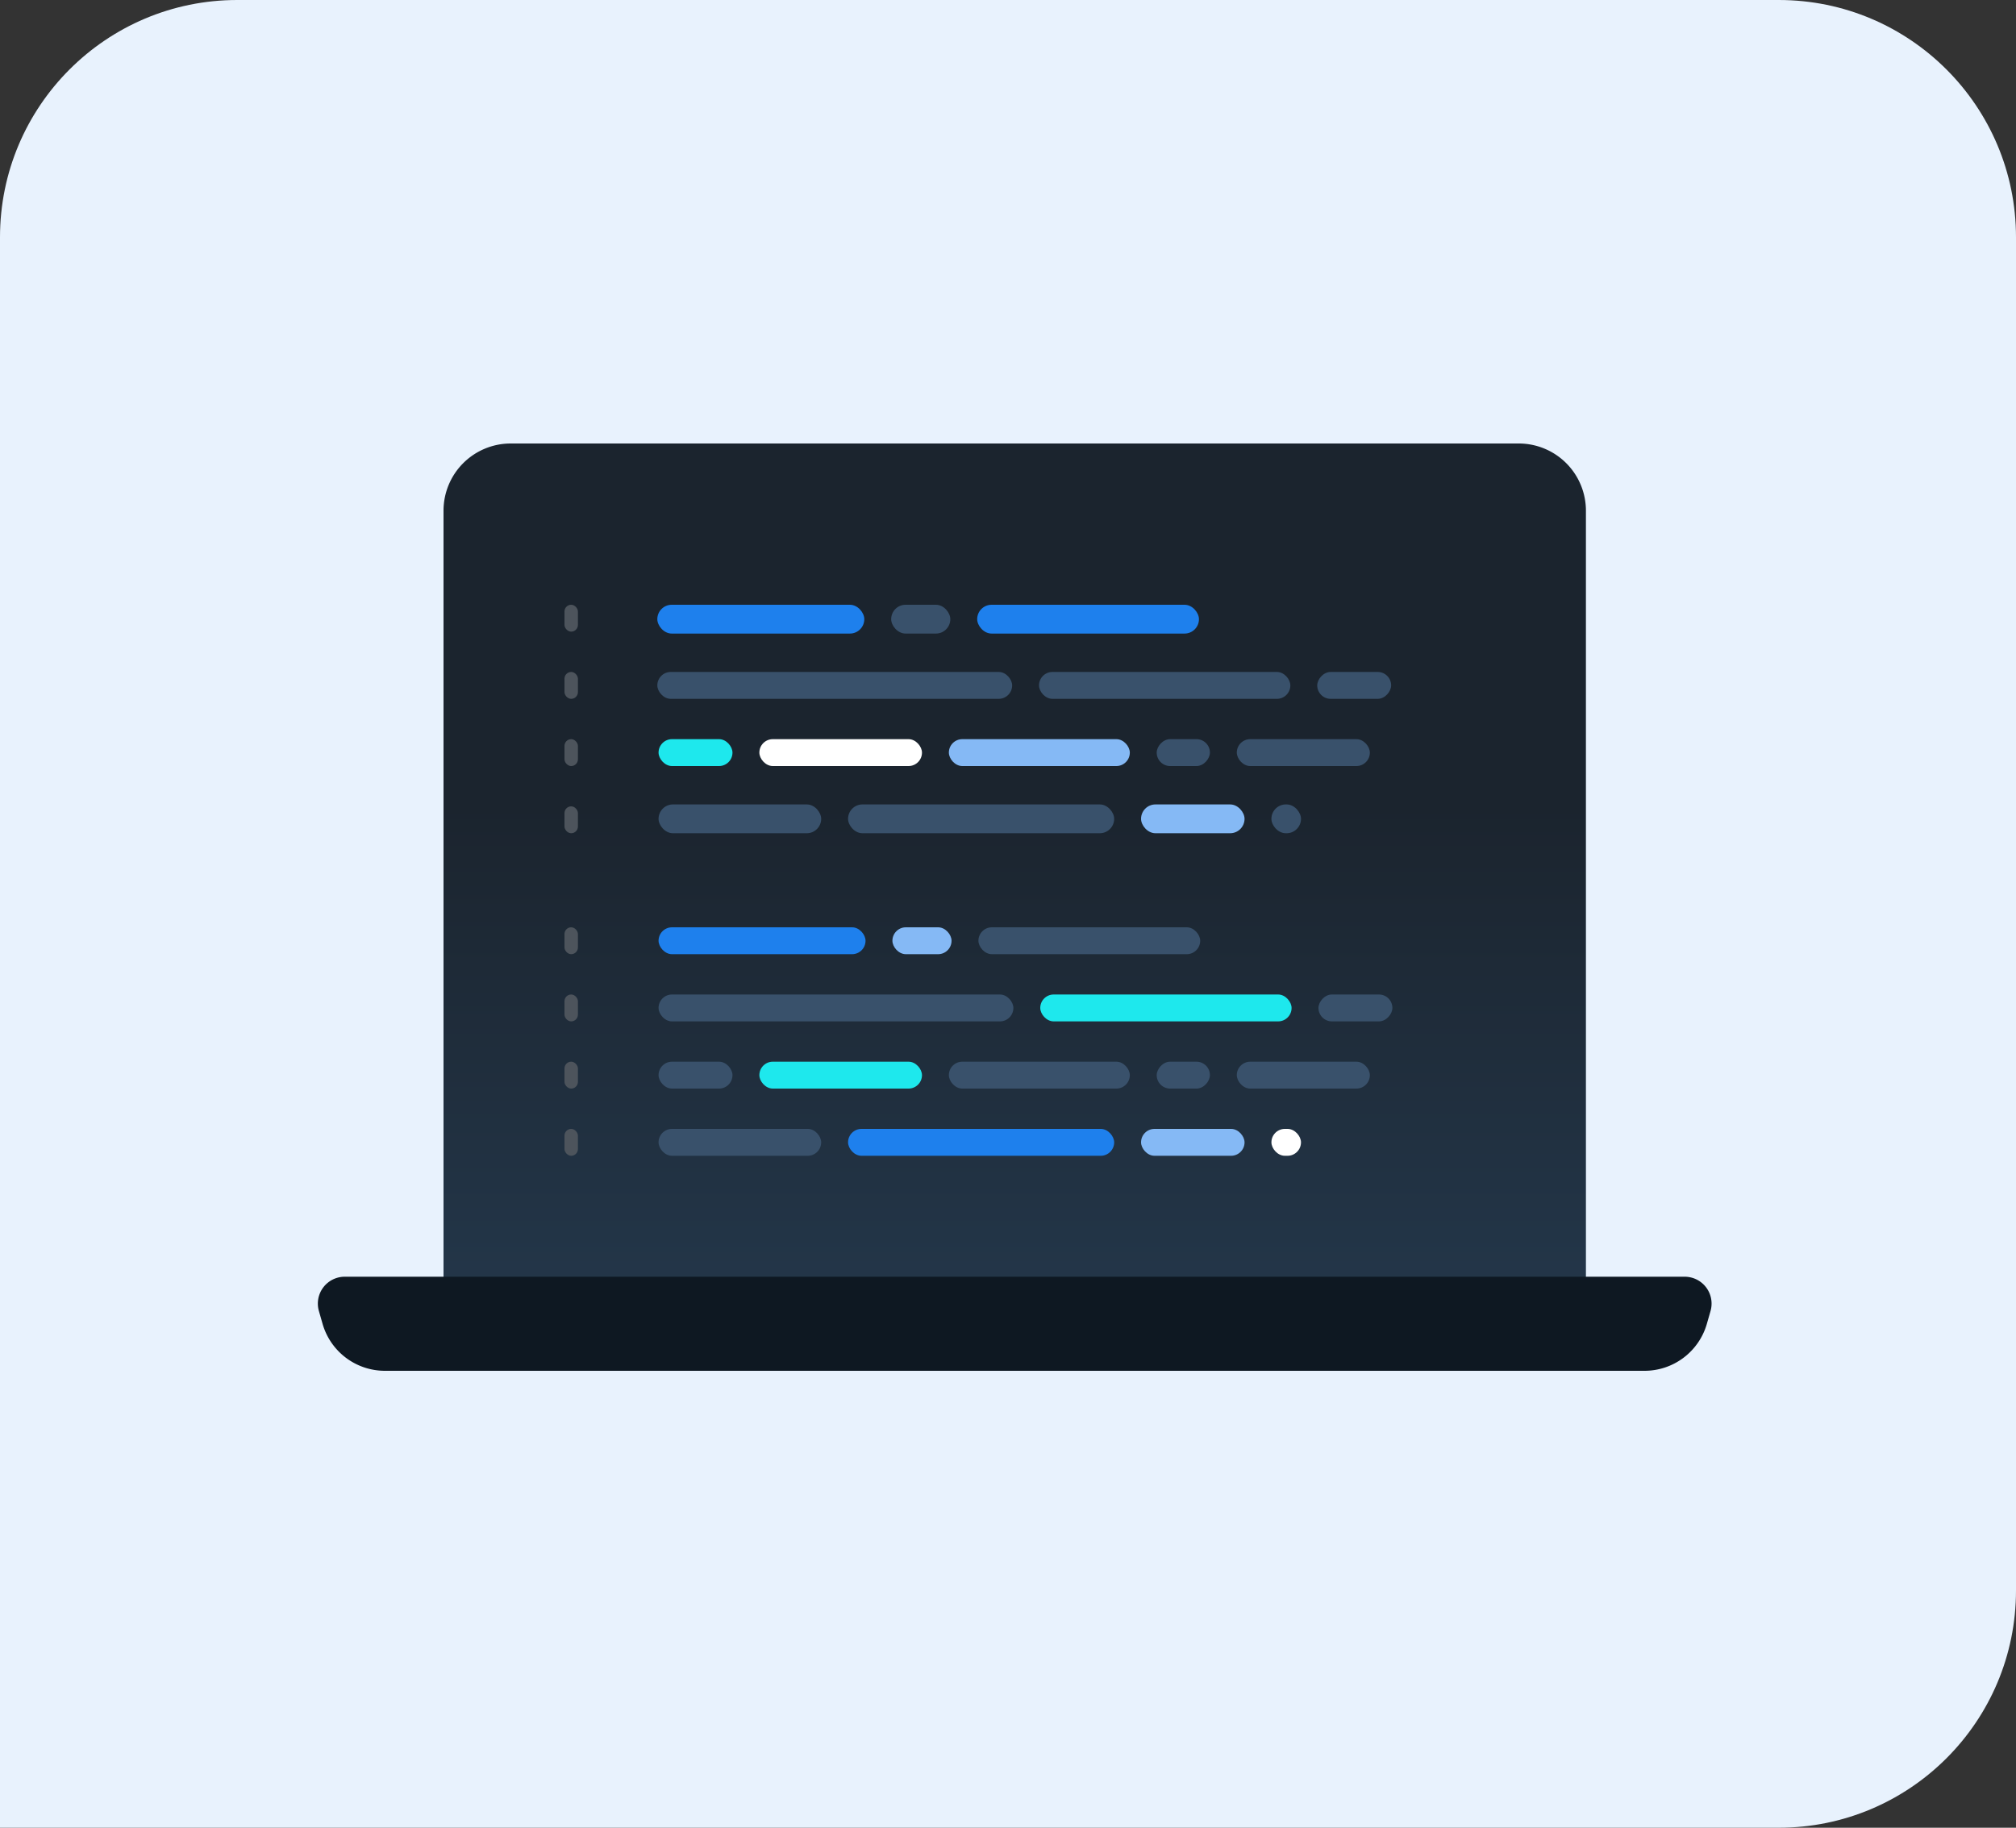 <?xml version="1.0" encoding="UTF-8"?>
<svg xmlns="http://www.w3.org/2000/svg" xmlns:xlink="http://www.w3.org/1999/xlink" width="150" height="136" viewBox="0 0 150 136">
  <rect x="0" y="0" width="150" height="136" fill="#333333" stroke="none"/>
  <defs>
    <linearGradient x1="50%" y1="40.164%" x2="50%" y2="100%" id="b">
      <stop stop-color="#1B242E" offset="0%"></stop>
      <stop stop-color="#24384C" offset="100%"></stop>
    </linearGradient>
    <path d="M17.655 0h114.69C142.095 0 150 7.904 150 17.655v100.69c0 9.75-7.904 17.655-17.655 17.655H0V17.655C0 7.905 7.904 0 17.655 0z" id="a"></path>
  </defs>
  <g fill="none" fill-rule="evenodd">
    <use fill="#E8F2FD" xlink:href="#a"></use>
    <path d="M15 0h75a5 5 0 0 1 5 5v62H10V5a5 5 0 0 1 5-5z" fill="url(#b)" transform="translate(23 33)"></path>
    <path d="M28.64 102h93.72a4.826 4.826 0 0 0 4.64-3.5l.272-.95a2 2 0 0 0-1.923-2.55H25.65a2 2 0 0 0-1.923 2.55l.272.95a4.826 4.826 0 0 0 4.64 3.5z" fill="#0E1822"></path>
    <g transform="translate(42 45)">
      <rect fill="#1E80ED" x="6.908" width="15.4" height="2.143" rx="1.071"></rect>
      <rect fill="#39516B" x="7" y="14.857" width="12.1" height="2.143" rx="1.071"></rect>
      <rect fill="#39516B" x="24.308" width="4.4" height="2.143" rx="1.071"></rect>
      <rect fill="#39516B" x="21.1" y="14.857" width="19.8" height="2.143" rx="1.071"></rect>
      <rect fill="#1E80ED" x="30.708" width="16.5" height="2.143" rx="1.071"></rect>
      <rect fill="#85B9F5" x="42.9" y="14.857" width="7.7" height="2.143" rx="1.071"></rect>
      <rect fill="#39516B" x="52.6" y="14.857" width="2.2" height="2.143" rx="1.071"></rect>
      <rect fill="#39516B" x="6.908" y="5" width="26.4" height="2" rx="1"></rect>
      <rect fill="#FFF" x="14.5" y="10" width="12.1" height="2" rx="1"></rect>
      <rect fill="#1EE8ED" x="7" y="10" width="5.5" height="2" rx="1"></rect>
      <rect fill="#39516B" x="35.308" y="5" width="18.7" height="2" rx="1"></rect>
      <rect fill="#85B9F5" x="28.6" y="10" width="13.464" height="2" rx="1"></rect>
      <rect fill="#39516B" x="50.024" y="10" width="9.9" height="2" rx="1"></rect>
      <rect fill="#39516B" transform="matrix(-1 0 0 1 117.516 0)" x="56.008" y="5" width="5.5" height="2" rx="1"></rect>
      <rect fill="#39516B" transform="matrix(-1 0 0 1 92.088 0)" x="44.064" y="10" width="3.96" height="2" rx="1"></rect>
      <g fill="#4D545C">
        <rect y="10" width="1" height="2" rx=".5"></rect>
        <rect y="15" width="1" height="2" rx=".5"></rect>
        <rect y="5" width="1" height="2" rx=".5"></rect>
        <rect width="1" height="2" rx=".5"></rect>
      </g>
    </g>
    <g transform="translate(42 69)">
      <rect fill="#1E80ED" x="7" width="15.4" height="2" rx="1"></rect>
      <rect fill="#39516B" x="7" y="15" width="12.1" height="2" rx="1"></rect>
      <rect fill="#85B9F5" x="24.4" width="4.4" height="2" rx="1"></rect>
      <rect fill="#1E80ED" x="21.1" y="15" width="19.8" height="2" rx="1"></rect>
      <rect fill="#39516B" x="30.8" width="16.5" height="2" rx="1"></rect>
      <rect fill="#85B9F5" x="42.9" y="15" width="7.7" height="2" rx="1"></rect>
      <rect fill="#FFF" x="52.6" y="15" width="2.2" height="2" rx="1"></rect>
      <rect fill="#39516B" x="7" y="5" width="26.4" height="2" rx="1"></rect>
      <rect fill="#1EE8ED" x="14.5" y="10" width="12.1" height="2" rx="1"></rect>
      <rect fill="#39516B" x="7" y="10" width="5.5" height="2" rx="1"></rect>
      <rect fill="#1EE8ED" x="35.4" y="5" width="18.7" height="2" rx="1"></rect>
      <rect fill="#39516B" x="28.6" y="10" width="13.464" height="2" rx="1"></rect>
      <rect fill="#39516B" x="50.024" y="10" width="9.9" height="2" rx="1"></rect>
      <rect fill="#39516B" transform="matrix(-1 0 0 1 117.7 0)" x="56.1" y="5" width="5.5" height="2" rx="1"></rect>
      <rect fill="#39516B" transform="matrix(-1 0 0 1 92.088 0)" x="44.064" y="10" width="3.96" height="2" rx="1"></rect>
      <g fill="#4D545C">
        <rect y="10" width="1" height="2" rx=".5"></rect>
        <rect y="15" width="1" height="2" rx=".5"></rect>
        <rect y="5" width="1" height="2" rx=".5"></rect>
        <rect width="1" height="2" rx=".5"></rect>
      </g>
    </g>
  </g>
</svg>
